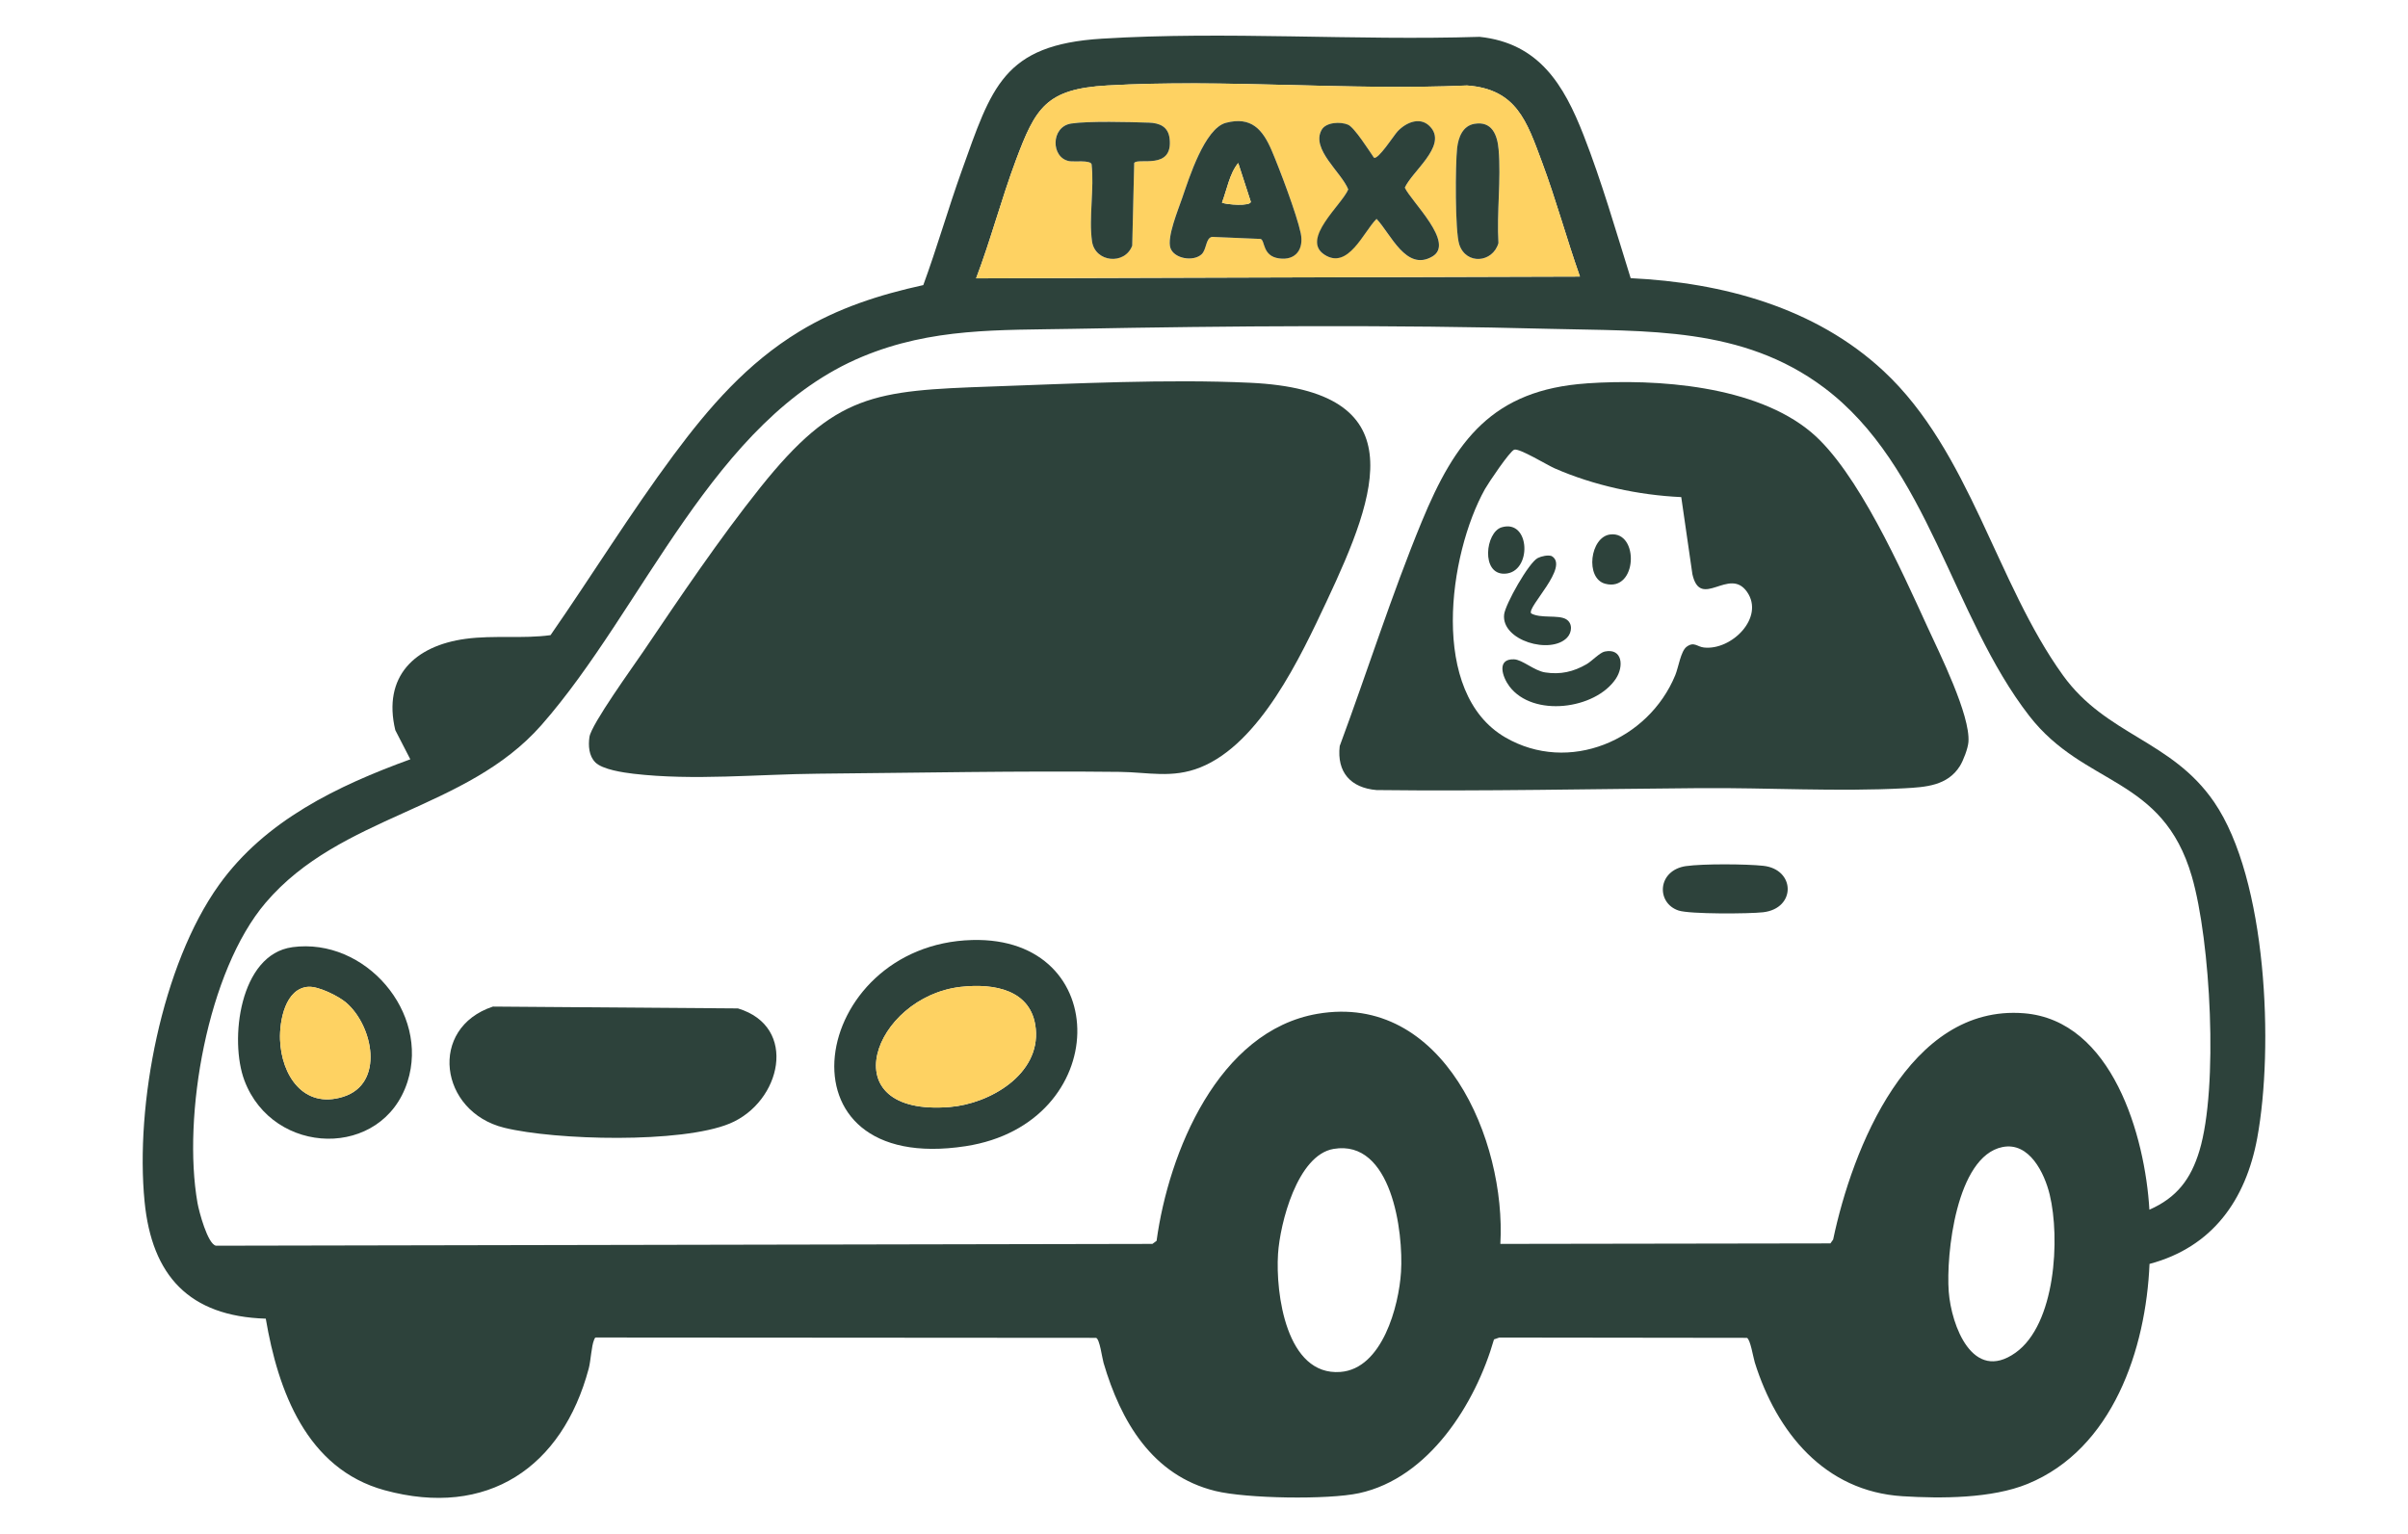 <svg width="540" height="344" viewBox="0 0 540 344" fill="none" xmlns="http://www.w3.org/2000/svg">
<g clip-path="url(#clip0_6054_142)">
<path d="M365.683 62.396C386.288 63.379 407.085 68.959 422.408 83.24C441.783 101.299 447.623 130.66 462.61 151.462C472.365 165.002 486.959 165.964 496.515 179.896C508.421 197.27 509.922 235.033 506.192 255.258C503.633 269.133 496.15 279.751 482.035 283.507C481.227 302.613 473.809 325.011 454.705 332.843C446.658 336.142 435.315 336.157 426.639 335.615C409.143 334.525 398.409 321.234 393.513 305.599C393.163 304.473 392.513 300.354 391.741 300.09L336.23 300.019L335.03 300.439C330.906 314.842 320.45 331.539 304.77 334.931C297.83 336.435 279.512 336.15 272.551 334.439C258.379 330.962 251.318 318.775 247.473 305.691C247.13 304.515 246.622 300.368 245.8 300.09L133.951 300.012C133.393 299.947 133.408 300.126 133.229 300.525C132.614 301.95 132.5 305.192 132.021 306.988C126.103 329.137 109.308 340.575 86.245 334.268C68.757 329.486 62.346 311.955 59.601 295.786C42.42 295.258 34.051 286.129 32.422 269.525C30.292 247.839 36.259 216.433 49.117 198.482C59.451 184.044 75.689 176.262 92.013 170.318L88.646 163.776C85.773 151.747 92.97 144.841 104.427 143.295C110.752 142.44 117.227 143.323 123.459 142.468C132.743 129.085 141.334 115.153 151.039 102.076C159.065 91.265 167.556 81.487 179.205 74.382C187.846 69.109 197.187 66.116 207.05 63.949C210.144 55.512 212.617 46.839 215.647 38.373C222.38 19.602 224.946 10.045 247.065 8.677C274.945 6.952 303.79 9.147 331.814 8.264C345.135 9.682 350.703 19.017 355.113 30.299C359.172 40.667 362.36 51.763 365.683 62.396ZM354.298 62.025C351.31 53.545 348.938 44.786 345.793 36.363C342.391 27.248 340.111 19.994 328.976 19.181C302.454 20.364 274.638 17.663 248.266 19.181C234.594 19.965 232.221 24.163 227.804 35.964C224.552 44.672 222.194 53.744 218.892 62.439L354.291 62.039L354.298 62.025ZM481.999 271.349C488.174 268.634 491.319 264.465 493.234 258.101C497.508 243.884 495.736 211.088 491.526 196.593C484.951 173.981 467.441 176.518 455.077 160.591C437.717 138.242 432.471 104.484 408.993 86.911C390.697 73.214 369.414 74.332 347.594 73.762C312.045 72.829 276.06 73.093 240.604 73.762C224.045 74.076 209.022 73.492 193.363 80.012C159.894 93.966 144.371 136.546 121.408 162.65C104.505 181.856 76.439 182.718 59.594 202.458C46.472 217.837 40.883 250.383 44.285 269.817C44.621 271.72 46.565 279.074 48.431 279.423L258.429 279.017L259.365 278.333C262.067 258.507 273.173 231.242 295.436 227.408C323.688 222.548 337.774 255.814 336.459 279.017L410.473 278.903L411.087 278.041C415.376 257.659 428.111 225.263 453.84 227.279C473.723 228.84 481.049 254.923 482.006 271.342L481.999 271.349ZM449.052 257.296C438.675 259.391 436.38 281.476 437.009 289.728C437.581 297.289 442.362 310.245 451.968 303.439C460.987 297.054 462.016 277.734 459.651 267.964C458.486 263.147 455.084 256.077 449.052 257.296ZM299.059 257.709C290.919 259.092 287.045 274.421 286.602 281.255C286.03 290.085 288.432 308.67 300.603 307.737C309.994 307.017 313.703 292.949 314.182 285.31C314.747 276.323 312.088 255.5 299.059 257.709Z" fill="#2D423B"/>
<path d="M354.298 62.025L218.899 62.424C222.201 53.73 224.553 44.658 227.812 35.95C232.221 24.148 234.601 19.951 248.273 19.167C274.645 17.656 302.461 20.357 328.984 19.167C340.119 19.979 342.398 27.234 345.8 36.349C348.945 44.772 351.311 53.538 354.305 62.011L354.298 62.025ZM257.614 27.505C253.369 27.362 244.078 27.113 240.212 27.704C235.595 28.41 235.623 35.408 239.797 36.142C240.855 36.327 244.478 35.85 244.786 36.826C245.407 42.242 244.135 48.849 244.878 54.108C245.55 58.854 252.247 59.51 253.898 55.091L254.341 36.541C255.227 35.273 263.082 38.259 262.281 31.104C261.981 28.403 260.059 27.583 257.607 27.498L257.614 27.505ZM269.45 57.051C270.629 55.968 270.336 53.416 271.801 53.131L282.693 53.595C283.736 53.951 283.172 57.464 286.838 57.963C290.505 58.462 292.434 55.832 291.691 52.298C290.798 48.065 286.981 37.966 285.173 33.74C283.165 29.044 280.599 26.058 274.917 27.548C270.143 28.795 266.634 39.99 265.104 44.437C264.175 47.131 261.659 53.067 262.46 55.583C263.26 58.099 267.606 58.747 269.45 57.051ZM308.093 35.358C307.078 33.89 303.719 28.595 302.311 27.989C300.653 27.277 297.366 27.391 296.379 29.144C293.942 33.47 300.832 38.658 302.347 42.499C300.925 45.962 291.834 53.751 296.994 57.129C302.154 60.507 305.742 52.055 308.693 49.112C311.895 52.476 315.326 61.006 321.215 57.543C326.368 54.514 316.498 45.264 315.033 42.107C316.655 38.451 324.274 32.935 321 28.759C318.806 25.951 315.383 27.355 313.368 29.529C312.653 30.298 308.979 36.007 308.093 35.372V35.358ZM330.685 27.768C328.033 28.203 327.047 30.783 326.775 33.178C326.354 36.812 326.275 51.849 327.254 54.842C328.769 59.474 334.751 58.961 336.038 54.528C335.637 47.744 336.652 40.218 336.073 33.527C335.787 30.256 334.58 27.127 330.692 27.768H330.685Z" fill="#FED262"/>
<path d="M133.501 170.995C132.05 169.563 131.9 167.225 132.186 165.308C132.6 162.465 141.963 149.538 144.221 146.195C152.476 133.981 161.324 120.84 170.5 109.352C187.339 88.272 196.015 87.624 222.366 86.697C240.926 86.041 261.874 84.994 280.335 85.856C317.391 87.581 309.044 110.342 297.487 134.914C291.648 147.328 282.593 166.769 269.157 172.143C262.867 174.658 257.479 173.212 251.139 173.14C228.548 172.884 205.992 173.347 183.408 173.547C169.914 173.668 155.535 175.136 142.077 173.561C139.783 173.29 135.13 172.62 133.494 171.002L133.501 170.995Z" fill="#2D423B"/>
<path d="M355.835 85.991C371.629 84.915 393.721 86.476 406.192 96.98C416.555 105.703 426.425 127.952 432.207 140.558C434.944 146.523 441.891 160.441 441.426 166.441C441.312 167.881 440.29 170.575 439.511 171.829C436.738 176.247 431.857 176.561 427.082 176.817C412.253 177.616 396.229 176.668 381.242 176.782C357.121 176.967 332.864 177.502 308.679 177.216C302.883 176.718 299.767 173.219 300.432 167.346C306.621 150.663 312.045 133.467 318.835 116.998C326.332 98.826 334.687 87.438 355.842 85.999L355.835 85.991ZM339.575 100.864C338.575 101.192 333.786 108.318 333.007 109.701C324.838 124.36 320.45 155.438 337.553 165.394C351.782 173.675 369.657 166.106 375.689 151.433C376.404 149.701 376.911 146.053 378.226 145.076C379.898 143.844 380.556 145.062 382.1 145.24C388.296 145.946 395.786 138.513 391.777 132.762C387.767 127.011 381.356 136.917 379.527 128.807L377.025 111.504C367.456 111.069 357.407 108.896 348.638 105.054C346.922 104.306 340.719 100.486 339.575 100.864Z" fill="#2D423B"/>
<path d="M110.552 225.783L165.483 226.196C179.12 230.294 175.175 247.241 163.632 252.022C152.812 256.505 124.582 255.785 113.082 252.963C98.51 249.386 95.965 230.6 110.545 225.783H110.552Z" fill="#2D423B"/>
<path d="M218.006 210.853C249.91 209.991 249.474 252.03 216.562 257.096C172.773 263.831 181.6 211.844 218.006 210.853ZM215.562 221.35C195.786 223.567 186.002 250.526 213.01 248.31C221.973 247.576 233.301 240.991 232.271 230.736C231.392 221.956 222.837 220.538 215.562 221.358V221.35Z" fill="#2D423B"/>
<path d="M65.562 212.457C81.914 210.254 96.358 227.101 91.384 242.644C85.816 260.025 61.252 259.427 54.813 242.366C51.411 233.344 53.705 214.06 65.562 212.464V212.457ZM69.207 221.343C63.961 221.657 62.66 229.004 62.803 233.187C63.075 241.119 68.013 248.808 76.94 246.022C86.324 243.093 83.665 230.073 77.612 224.892C75.903 223.424 71.43 221.215 69.207 221.35V221.343Z" fill="#2D423B"/>
<path d="M378.119 194.27C381.906 193.728 391.598 193.793 395.407 194.206C402.647 194.983 402.804 203.755 395.407 204.625C392.312 204.988 378.926 205.074 376.425 204.24C371.35 202.565 371.615 195.196 378.126 194.263L378.119 194.27Z" fill="#2D423B"/>
<path d="M269.449 57.051C267.606 58.747 263.239 58.035 262.46 55.583C261.681 53.132 264.182 47.131 265.104 44.437C266.634 39.99 270.143 28.795 274.917 27.548C280.599 26.058 283.164 29.044 285.173 33.741C286.974 37.967 290.797 48.065 291.691 52.298C292.434 55.832 290.619 58.483 286.838 57.963C283.057 57.443 283.736 53.944 282.693 53.595L271.801 53.132C270.336 53.424 270.629 55.968 269.449 57.051ZM274.031 45.456C275.031 45.913 280.42 46.304 280.499 45.264L277.676 36.57C275.746 38.864 275.117 42.613 274.031 45.456Z" fill="#2D423B"/>
<path d="M308.093 35.358C308.979 35.993 312.653 30.284 313.368 29.515C315.383 27.341 318.806 25.937 321.001 28.745C324.267 32.928 316.655 38.444 315.033 42.093C316.498 45.25 326.368 54.5 321.215 57.529C315.326 60.992 311.895 52.462 308.694 49.098C305.742 52.041 302.326 60.607 296.994 57.115C291.662 53.623 300.918 45.948 302.347 42.485C300.832 38.644 293.942 33.456 296.379 29.13C297.366 27.377 300.66 27.256 302.311 27.975C303.726 28.581 307.085 33.883 308.093 35.344V35.358Z" fill="#2D423B"/>
<path d="M257.614 27.505C260.066 27.59 261.988 28.41 262.288 31.111C263.089 38.259 255.227 35.28 254.348 36.548L253.905 55.098C252.254 59.517 245.558 58.861 244.886 54.115C244.142 48.848 245.415 42.249 244.793 36.833C244.485 35.857 240.862 36.334 239.804 36.149C235.63 35.415 235.602 28.417 240.219 27.712C244.085 27.12 253.376 27.369 257.622 27.512L257.614 27.505Z" fill="#2D423B"/>
<path d="M330.685 27.768C334.572 27.127 335.787 30.256 336.066 33.527C336.645 40.218 335.623 47.744 336.03 54.528C334.744 58.961 328.769 59.467 327.247 54.842C326.268 51.856 326.353 36.819 326.768 33.178C327.047 30.783 328.026 28.203 330.677 27.768H330.685Z" fill="#2D423B"/>
<path d="M215.562 221.35C222.837 220.538 231.399 221.949 232.271 230.729C233.293 240.991 221.972 247.569 213.01 248.303C186.002 250.519 195.786 223.56 215.562 221.343V221.35Z" fill="#FED262"/>
<path d="M69.207 221.343C71.43 221.208 75.904 223.424 77.612 224.885C83.665 230.073 86.324 243.086 76.94 246.015C68.013 248.801 63.075 241.112 62.803 233.18C62.66 229.004 63.954 221.65 69.207 221.336V221.343Z" fill="#FED262"/>
<path d="M274.031 45.456C275.117 42.613 275.746 38.872 277.676 36.57L280.499 45.264C280.42 46.304 275.024 45.913 274.031 45.456Z" fill="#FED262"/>
<path d="M359.866 146.146C363.832 145.312 364.218 149.474 362.338 152.274C357.736 159.13 343.778 160.976 338.489 153.956C336.91 151.861 335.545 147.756 339.511 147.891C341.398 147.956 344.021 150.443 346.494 150.828C349.924 151.362 352.847 150.692 355.799 148.982C356.957 148.312 358.765 146.374 359.866 146.146Z" fill="#2D423B"/>
<path d="M343.356 137.587C345.486 138.791 349.417 137.857 351.182 138.884C352.704 139.767 352.547 141.848 351.432 143.017C347.752 146.894 336.652 143.694 337.303 137.836C337.553 135.57 342.849 126.134 344.871 125.158C345.693 124.766 347.08 124.438 347.952 124.723C352.061 127.097 342.341 136.204 343.363 137.587H343.356Z" fill="#2D423B"/>
<path d="M361.095 119.885C367.641 119.094 367.22 132.862 359.966 130.938C355.413 129.726 356.564 120.433 361.095 119.885Z" fill="#2D423B"/>
<path d="M336.745 118.281C343.227 116.343 343.627 128.479 337.431 128.686C332.057 128.871 333.107 119.372 336.745 118.281Z" fill="#2D423B"/>
</g>
<defs>
<clipPath id="clip0_6054_142">
<rect width="476" height="328" fill="white" transform="translate(32 8)"/>
</clipPath>
</defs>
</svg>
